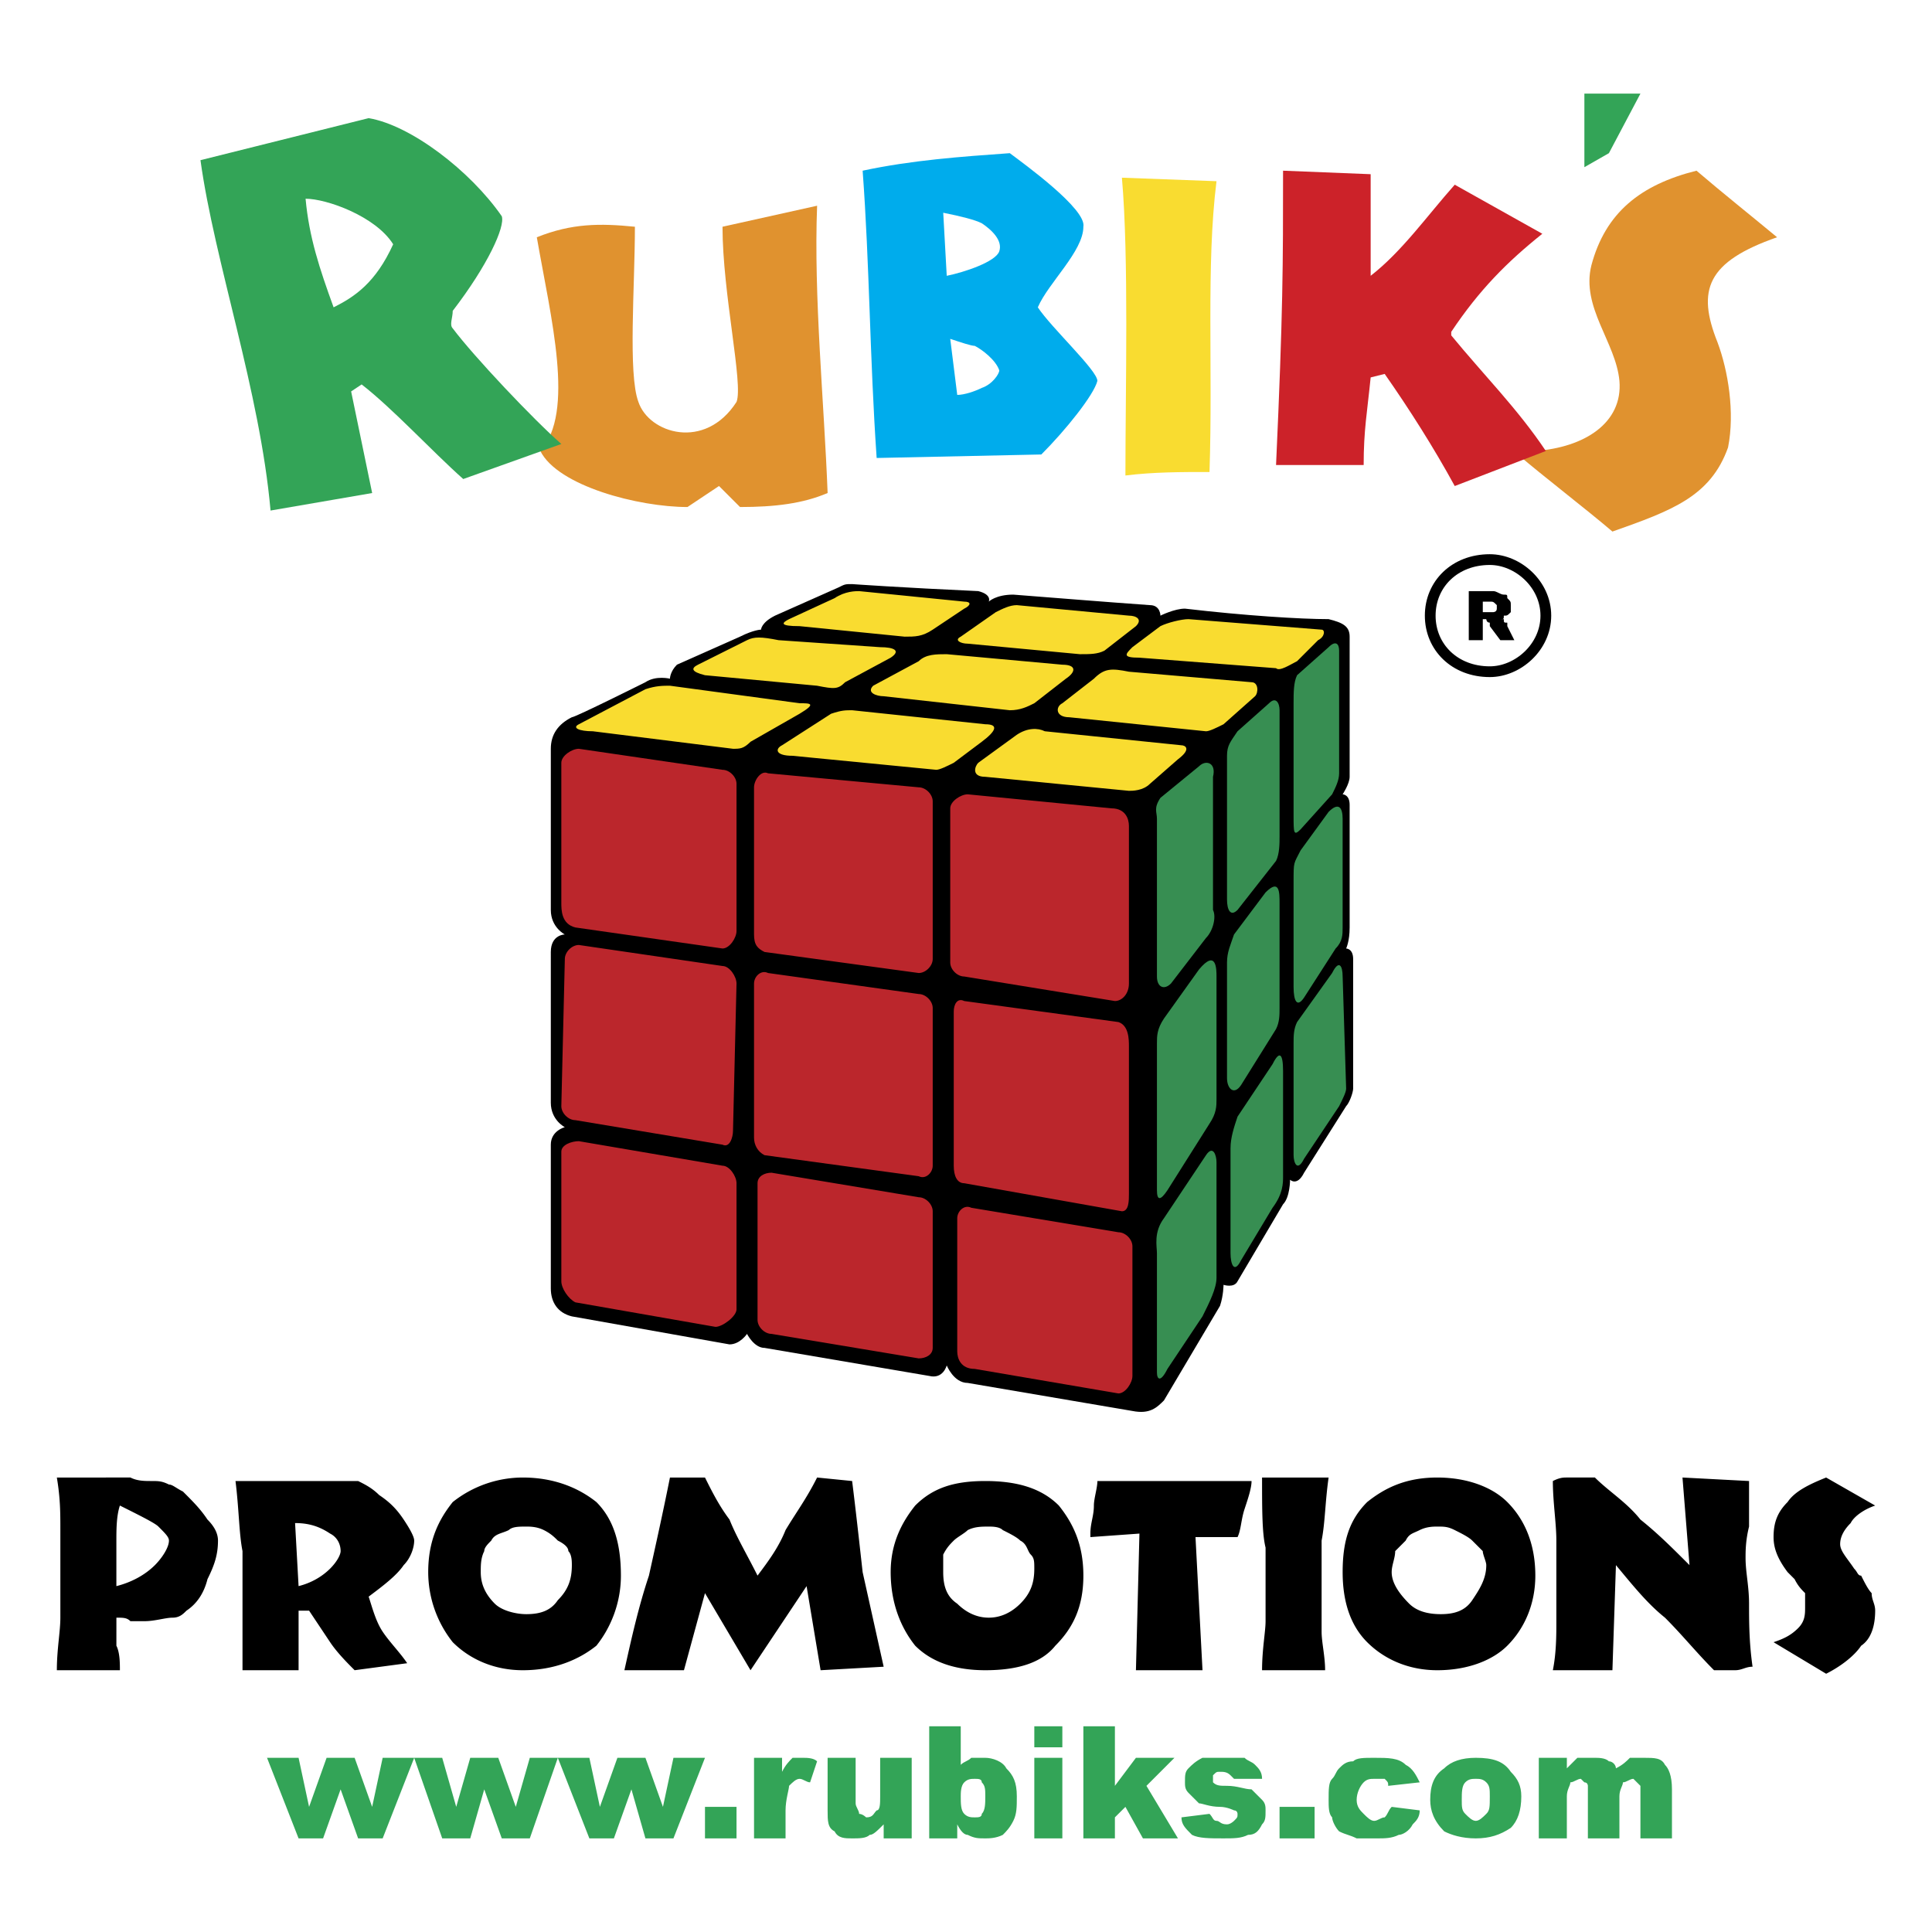 <svg xmlns="http://www.w3.org/2000/svg" width="2500" height="2500" viewBox="0 0 192.756 192.756"><path fill-rule="evenodd" clip-rule="evenodd" fill="#fff" d="M0 0h192.756v192.756H0V0z"/><path fill-rule="evenodd" clip-rule="evenodd" fill="#33a457" d="M26.642 175.377h3.147l1.048 4.894 1.748-4.894h2.796l1.748 4.894 1.049-4.894h3.146l-3.146 8.039h-2.447l-1.748-4.893-1.748 4.893h-2.446l-3.147-8.039zM41.324 175.377h2.796l1.398 4.894 1.399-4.894h2.796l1.747 4.894 1.399-4.894h2.796l-2.796 8.039h-2.797l-1.748-4.893-1.397 4.893H44.12l-2.796-8.039zM55.655 175.377h3.146l1.049 4.894 1.748-4.894h2.796l1.748 4.894 1.048-4.894h3.146l-3.146 8.039h-2.796l-1.398-4.893-1.748 4.893h-2.447l-3.146-8.039zM70.336 180.271h3.146v3.145h-3.146v-3.145zM75.23 175.377h2.796v1.398c.35-.699.699-1.049 1.049-1.398h1.048c.35 0 1.049 0 1.398.35l-.699 2.098c-.35 0-.699-.35-1.048-.35-.35 0-.699.35-1.049.699 0 .35-.35 1.398-.35 2.447v2.795H75.23v-8.039zM90.96 183.416h-2.796v-1.398c-.699.699-1.049 1.049-1.398 1.049-.35.35-1.049.35-1.748.35-.699 0-1.398 0-1.748-.699-.699-.35-.699-1.049-.699-2.096v-5.244h2.796v4.545c0 .35.35.699.35 1.047.349 0 .699.35.699.35.699 0 .699-.35 1.048-.697.35 0 .35-.699.35-1.398v-3.846h3.146v8.037zM92.708 172.23h3.146v3.846c.35-.35.699-.35 1.048-.699h1.399c.699 0 1.748.35 2.098 1.049.699.699 1.049 1.398 1.049 2.797 0 1.049 0 1.746-.35 2.445s-.699 1.049-1.049 1.398c-.699.35-1.398.35-1.748.35-.699 0-1.049 0-1.748-.35-.35 0-.699-.35-1.049-1.049v1.398h-2.796V172.23zm3.146 6.993c0 .699 0 1.398.35 1.746.35.35.699.35 1.049.35s.699 0 .699-.35c.35-.348.35-1.047.35-1.746s0-1.049-.35-1.398c0-.35-.35-.35-.699-.35-.35 0-.699 0-1.049.35s-.35 1.048-.35 1.398zM103.193 172.23h2.797v2.098h-2.797v-2.098zm0 3.147h2.797v8.039h-2.797v-8.039zM108.088 172.23h3.146v5.944l2.098-2.797h3.844l-2.795 2.797 3.144 5.242h-3.494l-1.748-3.145-1.049 1.047v2.098h-3.146V172.23zM117.875 181.318l2.797-.35c.35.35.35.699.699.699s.35.35 1.049.35c.35 0 .699-.35.699-.35.35-.35.35-.35.35-.699 0 0 0-.348-.35-.348 0 0-.699-.35-1.398-.35-1.049 0-1.748-.35-2.098-.35l-1.049-1.049c-.35-.35-.35-.699-.35-1.049 0-.699 0-1.049.35-1.398s.699-.699 1.398-1.049h4.196c.35.35.699.35 1.049.699s.699.699.699 1.398h-2.797l-.35-.35c-.35-.35-.699-.35-1.049-.35s-.35 0-.699.35v.7c.35.35.699.35 1.398.35 1.049 0 1.748.35 2.447.35l1.049 1.049c.35.35.35.699.35 1.049 0 .697 0 1.047-.35 1.396-.35.699-.699 1.049-1.398 1.049-.699.35-1.398.35-2.447.35-1.398 0-2.447 0-3.146-.35-.699-.698-1.049-1.047-1.049-1.747zM127.662 180.271h3.496v3.145h-3.496v-3.145zM138.85 180.271l2.795.35c0 .697-.35 1.047-.699 1.396-.35.699-1.049 1.049-1.398 1.049-.697.35-1.396.35-2.096.35h-2.098c-.699-.35-1.049-.35-1.748-.699-.35-.35-.699-1.049-.699-1.398-.35-.35-.35-1.047-.35-1.746 0-1.049 0-1.748.35-2.098s.35-.699.699-1.049.699-.699 1.398-.699c.35-.35 1.049-.35 2.098-.35 1.396 0 2.445 0 3.145.699.699.35 1.049 1.049 1.398 1.748l-3.146.35c0-.35 0-.35-.348-.699h-1.049c-.35 0-.699 0-1.049.35s-.699 1.049-.699 1.748.35 1.049.699 1.396c.35.35.699.699 1.049.699s.699-.35 1.049-.35c.347-.349.347-.697.699-1.047zM142.693 179.572c0-1.398.35-2.447 1.398-3.146.699-.699 1.748-1.049 3.146-1.049 1.748 0 2.797.35 3.494 1.398.699.699 1.049 1.398 1.049 2.447 0 1.398-.35 2.445-1.049 3.145-1.047.699-2.096 1.049-3.494 1.049s-2.447-.35-3.146-.699c-1.048-1.049-1.398-2.096-1.398-3.145zm3.147 0c0 .699 0 1.049.35 1.396.35.35.699.699 1.049.699s.699-.35 1.049-.699c.35-.348.35-.697.35-1.746 0-.699 0-1.049-.35-1.398s-.699-.35-1.049-.35-.699 0-1.049.35-.35 1.049-.35 1.748zM153.529 175.377h2.797v1.049l1.049-1.049h1.748c.35 0 1.049 0 1.398.35.35 0 .699.35.699.699.699-.35 1.049-.699 1.396-1.049h1.398c1.049 0 1.748 0 2.098.699.35.35.699 1.049.699 2.447v4.893h-3.146v-4.543-.699l-.699-.699c-.35 0-.697.35-1.047.35 0 .35-.35.699-.35 1.398v4.193h-3.146v-4.543-.699s0-.35-.35-.35l-.35-.35c-.35 0-.699.35-1.049.35 0 .35-.35.699-.35 1.398v4.193h-2.797v-8.038h.002z"/><path d="M11.612 158.248c1.398-.35 2.796-1.049 3.845-2.096.699-.699 1.398-1.748 1.398-2.447 0-.35-.35-.699-1.049-1.398-.35-.35-1.748-1.049-3.845-2.098-.35 1.049-.35 2.447-.35 3.496v4.543h.001zm-1.049-10.836h2.447c.699.35 1.398.35 2.097.35.699 0 1.048 0 1.748.35.35 0 .699.35 1.398.699 1.048 1.049 1.748 1.748 2.447 2.797.699.699 1.048 1.398 1.048 2.098 0 1.398-.35 2.447-1.048 3.846-.35 1.396-1.048 2.445-2.097 3.145-.35.35-.699.699-1.398.699s-1.748.35-2.796.35h-1.398c-.35-.35-.699-.35-1.398-.35V164.193c.35.699.35 1.748.35 2.447H8.817 5.672c0-2.098.35-3.846.35-5.244v-4.545-4.193c0-1.748 0-3.146-.35-5.244h4.891v-.002zM29.789 158.248c1.398-.35 2.447-1.049 3.146-1.746.699-.699 1.049-1.398 1.049-1.748 0-.699-.35-1.398-1.049-1.748-1.048-.699-2.097-1.049-3.495-1.049l.349 6.291zm-5.594 8.391v-3.496-2.797-5.592c-.349-1.748-.349-4.195-.699-6.992h12.235c.699.35 1.398.699 2.097 1.398 1.048.699 1.748 1.398 2.447 2.447s1.049 1.748 1.049 2.098c0 .699-.35 1.748-1.049 2.447-.699 1.047-2.097 2.096-3.495 3.145.35 1.049.699 2.447 1.398 3.496s1.748 2.098 2.447 3.146l-5.243.699c-.699-.699-1.748-1.748-2.447-2.797l-2.097-3.146H29.79v5.943h-5.595v.001zM52.509 161.045c1.398 0 2.447-.35 3.146-1.398 1.049-1.049 1.398-2.096 1.398-3.494 0-.35 0-1.049-.349-1.398 0-.35-.35-.699-1.049-1.049-.35-.35-.699-.699-1.398-1.049s-1.398-.35-1.748-.35c-.699 0-1.398 0-1.748.35-.699.35-1.398.35-1.748 1.049-.35.35-.699.699-.699 1.049-.349.699-.349 1.398-.349 2.096 0 1.049.349 2.098 1.398 3.146.699.698 2.097 1.048 3.146 1.048zm-.349 5.594c-2.796 0-5.243-1.049-6.991-2.797a11.261 11.261 0 0 1-2.446-6.992c0-3.145 1.048-5.242 2.446-6.99a11.261 11.261 0 0 1 6.991-2.447c3.146 0 5.593 1.049 7.341 2.447 1.748 1.748 2.447 4.195 2.447 7.34 0 2.797-1.049 5.244-2.447 6.992-1.749 1.398-4.195 2.447-7.341 2.447zM70.336 147.412c.699 1.398 1.398 2.797 2.447 4.195.699 1.748 1.748 3.496 2.796 5.592 1.049-1.396 2.098-2.795 2.796-4.543 1.049-1.748 2.097-3.146 3.146-5.244l3.496.35c.35 2.797.699 5.943 1.048 9.088l2.098 9.439-6.292.35-1.398-8.391-5.593 8.391-4.544-7.691-2.098 7.691h-5.942c.699-3.146 1.398-6.293 2.447-9.439.699-3.145 1.398-6.291 2.098-9.787h3.495v-.001zM113.332 166.639l.35-13.633-4.895.35v-.35c0-1.049.35-1.748.35-2.797 0-.699.35-1.748.35-2.447h15.381c0 .699-.35 1.748-.699 2.797s-.35 2.098-.699 2.797h-4.195l.699 13.283h-6.642zM125.916 166.639c0-2.098.35-3.846.35-4.895v-3.146-4.193c-.35-1.398-.35-3.846-.35-6.992H132.556c-.35 2.447-.35 4.545-.699 6.293v9.088c0 1.049.35 2.447.35 3.846h-4.544l-1.747-.001zM143.742 161.045c1.398 0 2.447-.35 3.146-1.398s1.398-2.096 1.398-3.494c0-.35-.35-1.049-.35-1.398l-1.049-1.049c-.35-.35-1.049-.699-1.748-1.049s-1.049-.35-1.748-.35c-.35 0-1.049 0-1.748.35s-1.049.35-1.398 1.049l-1.047 1.049c0 .699-.35 1.398-.35 2.096 0 1.049.697 2.098 1.746 3.146.701.698 1.75 1.048 3.148 1.048zm-.349 5.594c-2.797 0-5.242-1.049-6.99-2.797s-2.447-4.195-2.447-6.992c0-3.145.699-5.242 2.447-6.99 1.748-1.398 3.844-2.447 6.99-2.447s5.594 1.049 6.99 2.447c1.748 1.748 2.797 4.195 2.797 7.34 0 2.797-1.049 5.244-2.797 6.992-1.397 1.398-3.844 2.447-6.99 2.447zM154.928 166.639c.35-1.748.35-3.496.35-4.895v-3.146-4.893c0-1.748-.35-3.846-.35-5.943.699-.35 1.049-.35 1.398-.35H159.123c1.398 1.398 3.146 2.447 4.543 4.195 1.748 1.398 3.146 2.797 4.895 4.545l-.699-8.74 6.641.35v4.545c-.348 1.398-.348 2.447-.348 3.146 0 1.396.348 2.795.348 4.543s0 3.846.35 6.293c-.697 0-1.047.35-1.746.35h-2.097c-1.748-1.748-3.146-3.496-4.895-5.244-1.748-1.398-3.146-3.146-4.893-5.242l-.35 10.486h-5.944zM176.949 163.842c1.049-.35 1.748-.699 2.447-1.398s.699-1.398.699-2.098v-1.398c-.35-.35-.699-.699-1.049-1.396l-.699-.701c-1.049-1.396-1.398-2.445-1.398-3.494 0-1.398.35-2.447 1.398-3.496.699-1.049 2.098-1.748 3.846-2.447l4.893 2.797c-1.047.35-2.096 1.049-2.445 1.748-.699.699-1.049 1.398-1.049 2.098s.699 1.398 1.398 2.447c.35.348.35.697.697.697.352.699.701 1.398 1.049 1.748 0 .699.35 1.049.35 1.748 0 1.398-.35 2.797-1.398 3.496-.697 1.049-2.096 2.098-3.494 2.797l-5.245-3.148zM98.65 161.395c1.398 0 2.447-.699 3.146-1.398 1.049-1.049 1.396-2.098 1.396-3.494 0-.699 0-1.049-.348-1.398-.35-.35-.35-1.049-1.049-1.398-.35-.35-1.049-.699-1.748-1.049-.35-.35-1.049-.35-1.398-.35-.699 0-1.398 0-2.098.35-.35.35-1.049.699-1.398 1.049-.35.35-.699.699-1.049 1.398v1.746c0 1.398.35 2.447 1.398 3.146.701.698 1.75 1.398 3.148 1.398zm-.349 5.244c-2.797 0-5.244-.699-6.991-2.447-1.398-1.748-2.447-4.195-2.447-7.342 0-2.795 1.049-4.893 2.447-6.641 1.748-1.748 3.845-2.447 6.991-2.447 3.146 0 5.594.699 7.34 2.447 1.398 1.748 2.447 3.846 2.447 6.99 0 3.146-1.049 5.244-2.797 6.992-1.396 1.748-3.844 2.448-6.99 2.448z" fill-rule="evenodd" clip-rule="evenodd"/><path d="M53.558 23.671c3.495-1.398 6.292-1.398 9.787-1.049 0 5.942-.699 14.681.35 17.478 1.049 3.146 6.642 4.894 9.788 0 .699-1.748-1.398-10.836-1.398-17.478l9.438-2.097c-.35 9.088.699 19.575 1.049 28.663-2.447 1.049-5.243 1.398-8.739 1.398l-2.097-2.097-3.146 2.097c-4.894 0-12.933-2.097-14.681-5.593 3.494-3.844 1.047-13.282-.351-21.322z" fill-rule="evenodd" clip-rule="evenodd" fill="#e0922f"/><path d="M86.066 17.03c4.894-1.048 9.788-1.398 14.682-1.748 1.398 1.049 7.689 5.593 7.34 7.341 0 2.447-3.496 5.593-4.545 8.04 1.398 2.097 5.943 6.292 5.943 7.34-.35 1.398-3.146 4.894-5.592 7.34l-16.43.35c-.698-10.137-.698-19.225-1.398-28.663z" fill-rule="evenodd" clip-rule="evenodd" fill="#00acec"/><path d="M151.432 45.343l1.748-.35c4.895-.349 8.74-2.796 8.391-6.991-.35-3.845-3.846-7.34-2.797-11.535 1.398-5.243 4.893-8.04 10.486-9.438 2.447 2.098 5.941 4.894 8.039 6.642-6.99 2.447-8.039 5.243-5.941 10.486 1.049 2.797 1.748 6.991 1.049 10.487-1.748 4.894-5.594 6.292-11.535 8.389-2.448-2.096-6.993-5.592-9.44-7.69z" fill-rule="evenodd" clip-rule="evenodd" fill="#e0922f"/><path d="M26.992 50.937c-1.049-11.885-5.593-24.818-6.991-34.955l16.779-4.195c4.194.699 10.137 5.243 13.283 9.788.35 1.048-1.398 4.894-4.894 9.438 0 .699-.349 1.398 0 1.747 2.098 2.797 8.04 9.089 10.836 11.536l-9.787 3.496c-3.146-2.797-6.991-6.991-10.137-9.438l-1.049.699L37.13 49.19l-10.138 1.747z" fill-rule="evenodd" clip-rule="evenodd" fill="#33a457"/><path d="M33.284 30.663c2.098-1.049 4.195-2.447 5.943-6.292-1.748-2.796-6.642-4.544-8.739-4.544.349 3.844 1.398 6.99 2.796 10.836z" fill-rule="evenodd" clip-rule="evenodd" fill="#fff"/><path d="M112.283 47.441c0-8.739.35-21.672-.35-29.712l9.438.35c-1.049 8.389-.35 18.526-.699 29.013-2.797-.001-5.592-.001-8.389.349z" fill-rule="evenodd" clip-rule="evenodd" fill="#f9dc30"/><path d="M127.312 46.392c.699-15.38.699-19.924.699-29.362l8.74.35v10.137c3.145-2.447 5.592-5.942 8.389-9.088l8.738 4.894c-3.496 2.796-6.291 5.593-9.088 9.788v.35c3.146 3.845 6.641 7.34 9.438 11.535l-9.088 3.496c-2.098-3.845-4.545-7.69-6.99-11.186l-1.398.35c-.35 3.496-.699 5.243-.699 8.739h-8.741v-.003z" fill-rule="evenodd" clip-rule="evenodd" fill="#cc2229"/><path fill-rule="evenodd" clip-rule="evenodd" fill="#33a457" d="M158.074 9.34h5.592l-3.145 5.942-2.447 1.398V9.34z"/><path d="M99.699 25.069c.35-1.048-.699-2.097-1.748-2.796-.699-.35-2.098-.699-3.845-1.048l.35 6.292c1.747-.35 4.894-1.399 5.243-2.448zM97.252 34.507c-.35 0-1.398-.35-2.447-.699l.699 5.593c.699 0 1.748-.349 2.447-.699 1.049-.35 1.748-1.398 1.748-1.748-.349-1.048-1.748-2.097-2.447-2.447z" fill-rule="evenodd" clip-rule="evenodd" fill="#fff"/><path d="M83.619 58.626c.7-.35.7-.35 1.398-.35 0 0 4.894.35 12.584.699 1.398.35 1.049 1.049 1.049 1.049s.699-.699 2.447-.699c4.543.35 8.738.699 13.633 1.049 1.047 0 1.047 1.048 1.047 1.048s1.398-.699 2.447-.699c5.943.699 11.535 1.048 14.332 1.048 1.398.35 2.098.699 2.098 1.748v13.982c0 .699-.699 1.748-.699 1.748s.699 0 .699 1.049v12.234c0 1.398-.35 2.098-.35 2.098s.699 0 .699 1.049v12.934c0 .35-.35 1.396-.699 1.748l-4.195 6.641c-.699 1.398-1.398.699-1.398.699s0 1.748-.699 2.447l-4.543 7.689c-.35.699-1.398.35-1.398.35s0 1.049-.35 2.098l-5.594 9.438c-.699.699-1.396 1.398-3.145 1.049l-16.43-2.797c-1.398 0-2.097-1.748-2.097-1.748s-.35 1.398-1.748 1.049l-16.429-2.797c-1.049 0-1.748-1.396-1.748-1.396s-.7 1.047-1.748 1.047l-15.73-2.795c-1.398-.35-2.097-1.398-2.097-2.797v-14.332c0-1.398 1.398-1.748 1.398-1.748s-1.398-.699-1.398-2.447V94.98c0-1.748 1.398-1.748 1.398-1.748s-1.398-.699-1.398-2.446v-16.08c0-1.397.699-2.446 2.097-3.146.35 0 7.341-3.496 7.341-3.496 1.049-.699 2.447-.35 2.447-.35s0-.699.699-1.398l6.292-2.797c1.398-.699 2.098-.699 2.098-.699s0-.699 1.398-1.398l6.292-2.796z" fill-rule="evenodd" clip-rule="evenodd"/><path d="M57.752 113.855l14.332 2.447c.699 0 1.398 1.049 1.398 1.748v12.584c0 .699-1.398 1.748-2.097 1.748l-13.982-2.447c-.699-.35-1.398-1.398-1.398-2.098v-12.934c-.001-.698 1.048-1.048 1.747-1.048zM76.978 117.002l14.681 2.447c.699 0 1.398.699 1.398 1.398v13.631c0 .699-.699 1.049-1.398 1.049l-14.681-2.445c-.699 0-1.398-.699-1.398-1.398v-13.633c0-.699.699-1.049 1.398-1.049zM96.902 120.498l14.682 2.445c.699 0 1.398.699 1.398 1.398v12.934c0 .699-.699 1.748-1.398 1.748l-14.332-2.447c-1.398 0-1.748-1.049-1.748-1.748v-13.283c0-.697.699-1.397 1.398-1.047zM57.752 94.281l14.332 2.097c.699 0 1.398 1.048 1.398 1.749l-.35 14.68c0 .699-.35 1.748-1.048 1.398l-14.682-2.447c-.699 0-1.398-.699-1.398-1.396l.35-14.682c0-.7.699-1.399 1.398-1.399zM57.752 74.706l14.332 2.098c.699 0 1.398.699 1.398 1.398v14.681c0 .699-.699 1.748-1.398 1.748l-14.682-2.098c-1.398-.35-1.398-1.747-1.398-2.447V76.104c0-.699 1.049-1.398 1.748-1.398zM76.628 77.153l15.031 1.398c.699 0 1.398.699 1.398 1.397v15.73c0 .699-.699 1.399-1.398 1.399l-15.38-2.098c-.699-.35-1.049-.699-1.049-1.748v-14.68c0-.699.699-1.748 1.398-1.398zM96.553 79.25l14.332 1.398c1.398 0 1.748 1.048 1.748 1.748v15.731c0 1.047-.699 1.746-1.398 1.746l-15.031-2.447c-.699 0-1.398-.697-1.398-1.396V80.648c-.001-.699 1.048-1.398 1.747-1.398zM76.628 97.078l15.031 2.096c.699 0 1.398.699 1.398 1.398v15.73c0 .699-.699 1.398-1.398 1.049l-15.38-2.098c-.699-.35-1.049-1.049-1.049-1.748V98.127c0-.701.699-1.398 1.398-1.049zM96.203 99.873l15.381 2.098c1.049.35 1.049 1.748 1.049 2.447V119.1c0 .699 0 1.748-.699 1.748l-15.73-2.797c-.699 0-1.048-.699-1.048-1.748v-15.381c-.001-.699.348-1.399 1.047-1.049z" fill-rule="evenodd" clip-rule="evenodd" fill="#bb262c"/><path d="M116.127 121.545l4.195-6.291c.699-1.049 1.049 0 1.049.699v11.535c0 1.049-.699 2.447-1.398 3.846l-3.496 5.242c-.699 1.398-1.049 1.049-1.049.35v-11.885c0-.699-.348-2.098.699-3.496zM115.777 79.6l3.846-3.146c.699-.699 1.748-.35 1.398 1.049v13.283c.35.699 0 2.097-.699 2.796l-3.496 4.545c-.699.697-1.398.348-1.398-.701V81.697c0-.699-.348-1.049.349-2.097zM116.127 101.621l3.496-4.893c1.748-2.098 1.748 0 1.748.697v12.234c0 .701 0 1.398-.699 2.447l-4.195 6.643c-.699 1.049-1.049 1.049-1.049 0v-14.682c0-.698 0-1.397.699-2.446zM129.41 101.971l3.496-4.893c.699-1.399 1.049-.7 1.049.348l.35 11.188c0 .35-.35 1.047-.699 1.748l-3.496 5.242c-.699 1.398-1.049.35-1.049-.35v-11.186c0-.699 0-1.398.349-2.097zM129.76 84.843l2.797-3.845c1.049-1.049 1.398-.349 1.398.699v10.836c0 .699 0 1.398-.699 2.098l-3.146 4.893c-.699 1.049-1.049.35-1.049-1.049V87.989c0-2.097 0-1.748.699-3.146zM129.41 67.365l3.146-2.796c.699-.699 1.049-.35 1.049.35v12.234c0 .699-.35 1.398-.699 2.097l-3.146 3.496c-.699.699-.699.35-.699-1.398V70.162c0-1.049 0-2.098.349-2.797zM123.469 72.958l3.146-2.797c.697-.699 1.047 0 1.047.699v12.584c0 .699 0 1.748-.35 2.447l-3.844 4.894c-.699.699-1.049 0-1.049-1.049V75.405c.001-1.049.351-1.398 1.05-2.447zM123.119 93.232l3.146-4.194c1.396-1.398 1.396 0 1.396 1.048v10.486c0 .699 0 1.398-.35 2.098l-3.494 5.594c-.699 1.049-1.398.35-1.398-.699V96.029c.001-1.049.351-1.748.7-2.797zM123.469 111.408l3.496-5.242c.697-1.398 1.047-1.049 1.047.699v10.486c0 .699 0 1.748-1.047 3.146l-3.146 5.242c-.699 1.398-1.049.35-1.049-.699v-10.486c0-1.048.349-2.097.699-3.146z" fill-rule="evenodd" clip-rule="evenodd" fill="#378e52"/><path d="M104.242 72.958l13.633 1.398c.35 0 1.049.349-.35 1.398l-2.795 2.447c-.699.699-1.748.699-2.098.699L98.3 77.502c-1.399 0-1.049-1.049-.699-1.398l3.846-2.796c1.049-.7 2.096-.7 2.795-.35zM118.574 61.772l13.283 1.049c.35 0 .35.699-.35 1.048l-2.098 2.098c-.699.35-1.748 1.048-2.098.699l-13.631-1.049c-1.748 0-1.398-.35-.699-1.049l2.795-2.098c.701-.348 2.099-.698 2.798-.698zM112.633 67.016l12.234 1.049c.699 0 .699 1.048.35 1.398l-3.146 2.797c-.699.349-1.398.699-1.748.699l-13.633-1.398c-1.398 0-1.398-1.049-.699-1.398l3.146-2.447c1.049-1.049 1.748-1.049 3.496-.7zM85.018 70.861l13.283 1.398c1.398 0 1.049.699-.35 1.748l-2.796 2.097c-.699.35-1.398.699-1.748.699l-14.332-1.398c-1.748 0-1.748-.7-1.049-1.049l4.894-3.146c1.049-.349 1.399-.349 2.098-.349zM101.447 60.375l11.186 1.048c.699 0 1.398.35.699 1.048l-3.146 2.447c-.699.35-1.398.35-2.447.35l-11.186-1.049c-.699 0-1.398-.35-.699-.699l3.496-2.446c.699-.35 1.398-.699 2.097-.699zM94.456 65.268l11.535 1.049c1.398 0 1.398.699.35 1.398l-3.146 2.447c-.697.35-1.396.699-2.445.699l-12.584-1.398c-.699 0-1.748-.35-1.049-1.048l4.544-2.447c.697-.7 1.746-.7 2.795-.7zM66.841 68.414l12.933 1.748c1.048 0 1.748 0 0 1.049l-4.894 2.796c-.699.699-1.049.699-1.748.699L59.15 72.959c-1.398 0-2.098-.35-1.398-.699l6.642-3.496c1.049-.35 1.748-.35 2.447-.35zM85.717 58.976l10.486 1.049c.699 0 .699.35 0 .699l-3.146 2.097c-1.048.699-1.748.699-2.796.699l-10.486-1.049c-2.097 0-1.748-.349-1.049-.699l4.544-2.097c1.049-.699 2.097-.699 2.447-.699zM77.677 63.87l10.137.699c1.398 0 2.098.35 1.049 1.049l-4.544 2.447c-.7.699-1.049.699-2.797.35l-11.186-1.049c-1.398-.35-1.398-.699-.699-1.048l4.894-2.447c.699-.351 1.398-.351 3.146-.001z" fill-rule="evenodd" clip-rule="evenodd" fill="#f9dc30"/><path d="M148.637 67.016c2.795 0 5.592-2.447 5.592-5.593s-2.797-5.593-5.592-5.593c-3.496 0-5.943 2.447-5.943 5.593s2.447 5.593 5.943 5.593z" fill="none" stroke="#000" stroke-width="1.072" stroke-miterlimit="2.613"/><path d="M146.539 63.87v-4.894h2.447c.35 0 .699.35 1.049.35.348 0 .348 0 .348.35.35.35.35.35.35.699v.699c-.35.349-.35.349-.697.349 0 .35 0 .35-.35.35h.35c0 .35 0 .35.348.35v.349l.701 1.398h-1.398l-1.049-1.398v-.349c-.35 0-.35-.35-.35-.35h-.35v2.097h-1.399zm1.399-2.796h1.049s.35 0 .35-.35v-.35c-.35-.35-.35-.35-.699-.35h-.699v1.05h-.001z" fill-rule="evenodd" clip-rule="evenodd"/></svg>